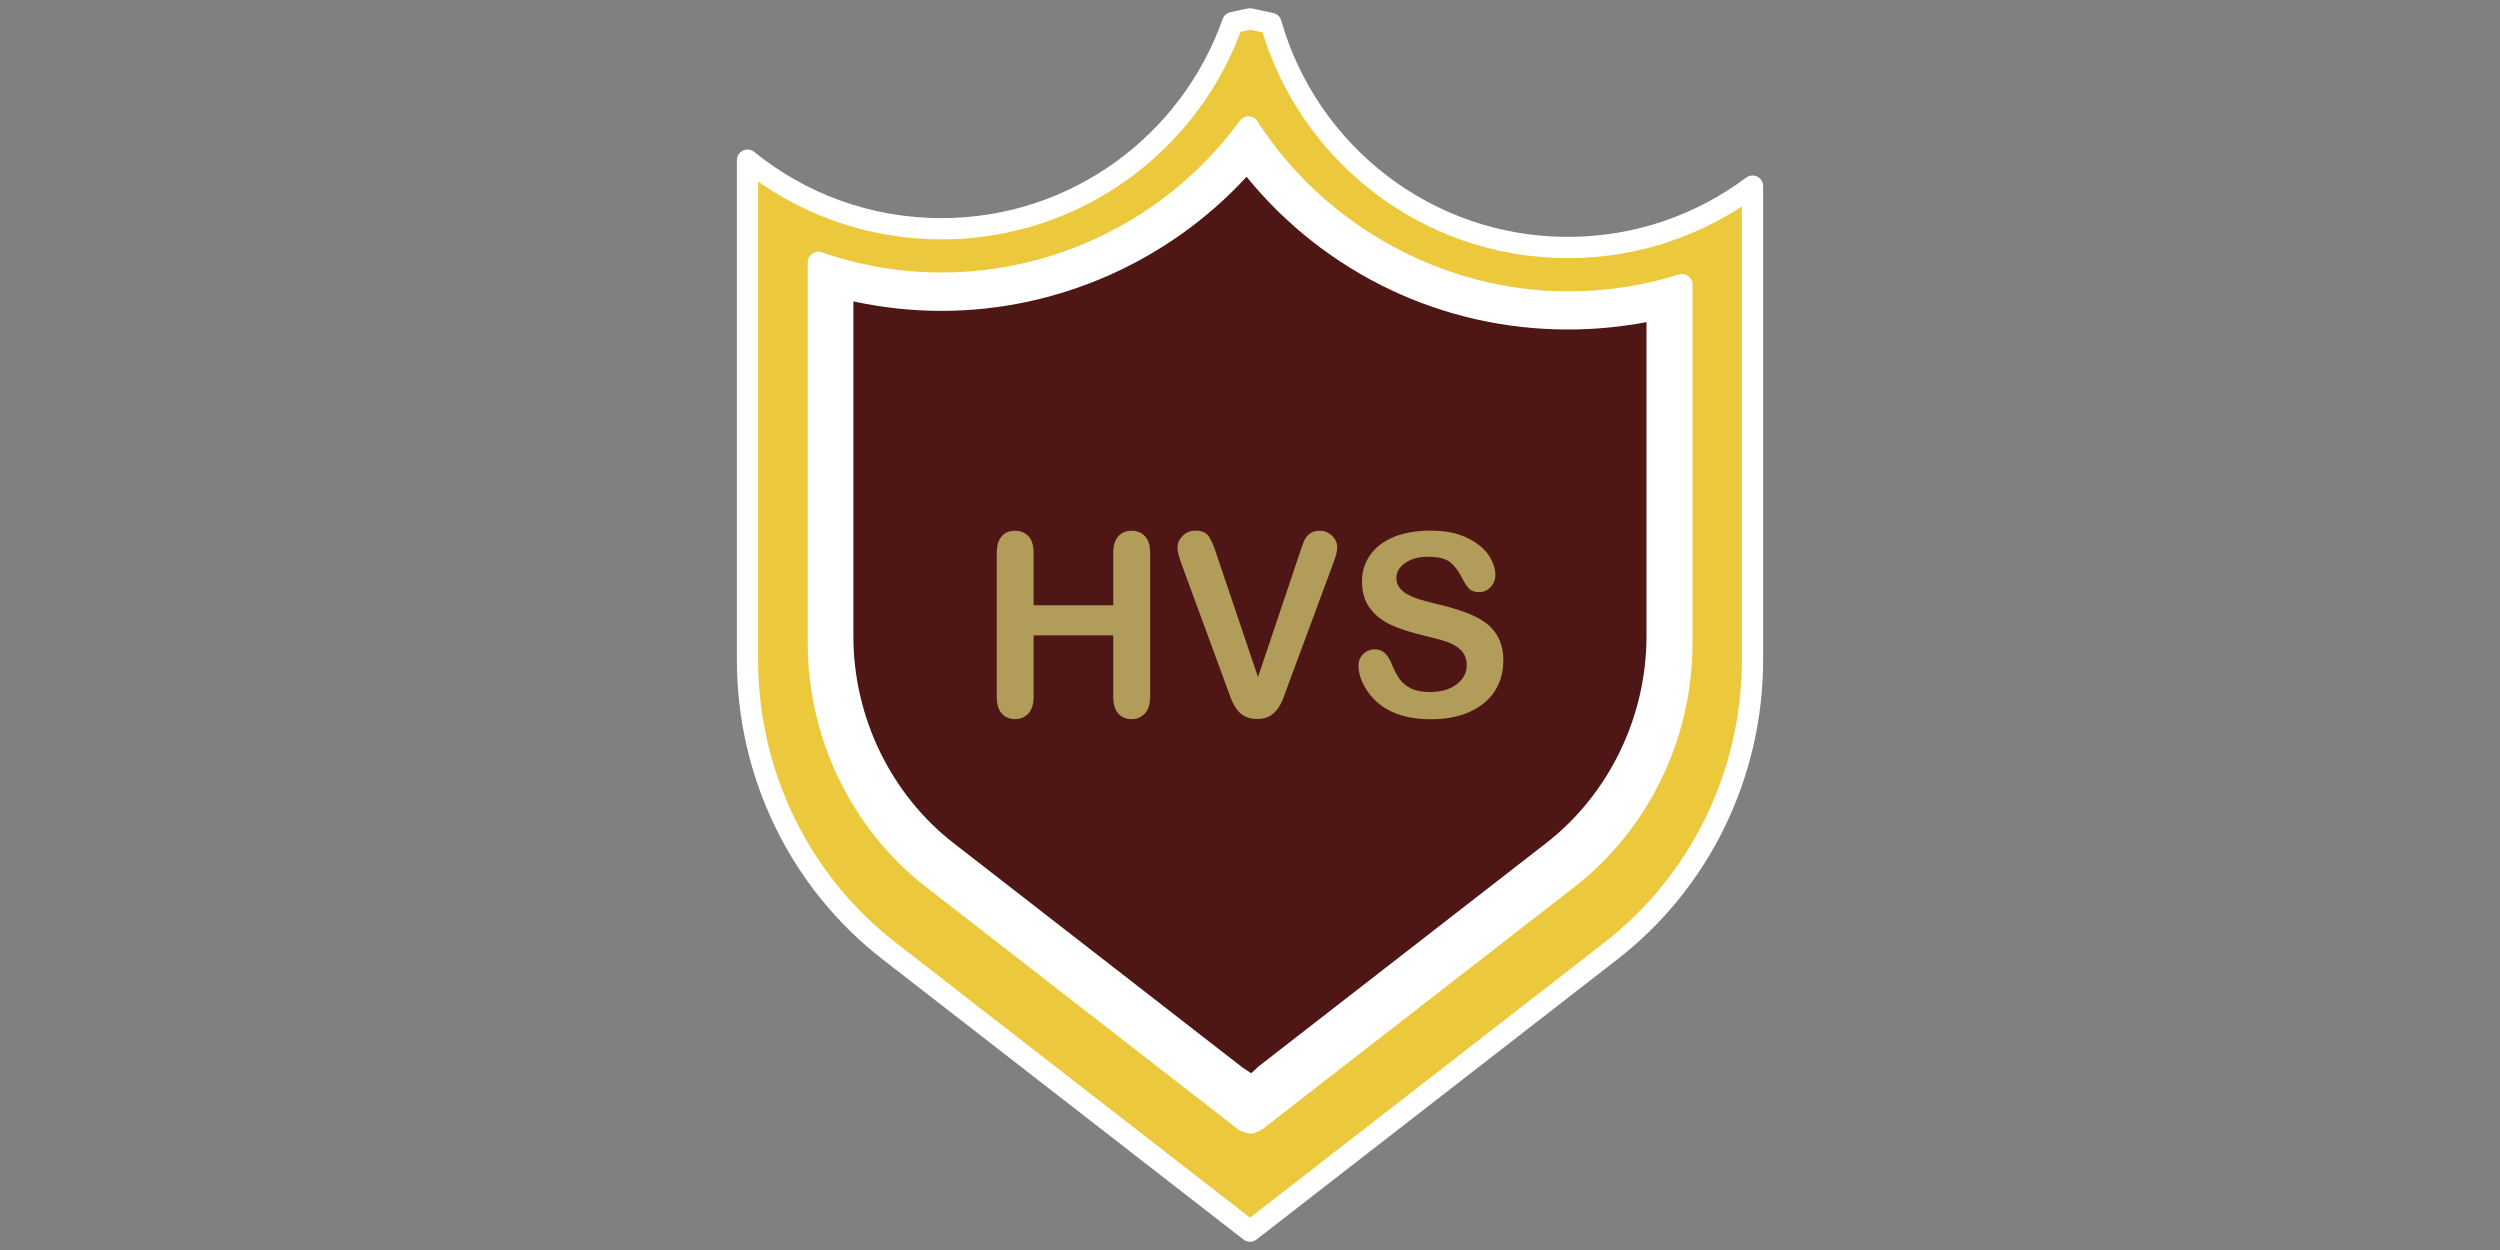 <?xml version="1.0" encoding="UTF-8"?><svg id="Layer_1" xmlns="http://www.w3.org/2000/svg" viewBox="0 0 200 100"><rect x="0" y="0" width="200" height="100" fill="#808080" stroke="none"/><defs><style>.cls-1{fill:#fff;}.cls-2{fill:#b29c5a;}.cls-3{fill:#4e1715;}.cls-4{fill:#ecc83d;stroke:#fff;stroke-linecap:round;stroke-linejoin:round;stroke-width:1.7px;}</style></defs><path class="cls-4" d="M100,1.51s.61,.13,1.68,.36h0c2.94,10.35,12.46,17.93,23.75,17.93,5.54,0,10.66-1.83,14.77-4.91V52.8c0,9.12-4.18,17.72-11.31,23.26l-28.89,22.43h0s0,0,0,0l-28.89-22.43c-7.13-5.53-11.31-14.13-11.31-23.26V12.81c4.24,3.44,9.64,5.49,15.52,5.49,10.76,0,19.91-6.89,23.29-16.49,.89-.19,1.39-.3,1.39-.3"/><g><path class="cls-1" d="M100.07,90.28s-.07,0-.11-.01l-.46-.12c-.06-.01-.11-.04-.15-.08l-25.03-19.44c-5.81-4.51-9.29-11.66-9.29-19.12V21c0-.14,.07-.27,.18-.35,.07-.05,.16-.08,.25-.08,.05,0,.09,0,.14,.02,3.15,1.08,6.42,1.63,9.73,1.63,9.54,0,18.59-4.61,24.21-12.33,.08-.11,.21-.17,.34-.17,0,0,0,0,.01,0,.14,0,.27,.08,.34,.19,5.47,8.52,15.13,13.81,25.2,13.81,3.08,0,6.1-.46,8.99-1.37,.04-.01,.08-.02,.13-.02,.09,0,.18,.03,.25,.08,.11,.08,.17,.21,.17,.34v28.74c0,7.46-3.47,14.61-9.29,19.12l-24.96,19.38s-.06,.04-.09,.05l-.39,.18c-.05,.03-.11,.04-.17,.04Z"/><path class="cls-1" d="M99.87,10.15c5.48,8.53,15.07,14,25.56,14,3.14,0,6.2-.47,9.12-1.39v28.74c0,7.33-3.41,14.36-9.12,18.79l-24.96,19.38-.39,.18-.46-.12-25.03-19.44c-5.71-4.43-9.12-11.46-9.12-18.79V21c3.16,1.09,6.49,1.65,9.87,1.65,9.87,0,18.94-4.8,24.55-12.51m0-.85c-.27,0-.53,.13-.69,.35-5.54,7.61-14.46,12.16-23.86,12.16-3.26,0-6.49-.54-9.59-1.61-.09-.03-.18-.05-.28-.05-.17,0-.35,.05-.49,.16-.22,.16-.36,.42-.36,.69v30.5c0,7.59,3.53,14.87,9.45,19.46l25.03,19.44c.09,.07,.2,.12,.31,.15l.46,.12c.07,.02,.14,.03,.21,.03,.12,0,.24-.02,.35-.07l.39-.18c.06-.03,.12-.06,.17-.1l24.96-19.38c5.92-4.59,9.45-11.87,9.45-19.46V22.76c0-.27-.13-.52-.35-.68-.15-.11-.32-.16-.5-.16-.09,0-.17,.01-.25,.04-2.85,.9-5.83,1.35-8.86,1.35-9.93,0-19.45-5.22-24.85-13.61-.15-.24-.41-.38-.69-.39,0,0-.02,0-.02,0h0Z"/></g><g><path class="cls-3" d="M100.11,86.27c-.08,0-.16-.02-.24-.07l-.7-.46-23.13-17.96c-5.13-3.98-8.19-10.3-8.19-16.89V24.11c0-.13,.06-.25,.16-.33,.08-.06,.17-.09,.27-.09,.03,0,.06,0,.09,0,2.28,.5,4.61,.75,6.95,.75,9.11,0,17.9-3.86,24.1-10.58,.08-.09,.19-.14,.31-.14,0,0,0,0,.01,0,.12,0,.24,.06,.32,.16,6.25,7.66,15.49,12.06,25.37,12.06,2.09,0,4.18-.2,6.21-.58,.03,0,.05,0,.08,0,.1,0,.19,.03,.27,.1,.1,.08,.15,.2,.15,.33v25.12c0,6.6-3.06,12.91-8.19,16.89l-23,17.86-.56,.52c-.08,.08-.19,.11-.29,.11Z"/><path class="cls-1" d="M99.73,14.15c6.28,7.71,15.64,12.21,25.7,12.21,2.13,0,4.23-.2,6.29-.59v25.12c0,6.46-3,12.65-8.03,16.56l-23,17.86-.59,.55-.7-.46-23.1-17.94c-5.03-3.9-8.03-10.09-8.03-16.56V24.11c2.31,.5,4.67,.76,7.04,.76,9.29,0,18.17-3.95,24.41-10.72m0-.85c-.24,0-.46,.1-.62,.27-6.12,6.64-14.79,10.44-23.79,10.44-2.3,0-4.61-.25-6.86-.74-.06-.01-.12-.02-.18-.02-.19,0-.38,.07-.53,.19-.2,.16-.32,.4-.32,.66v26.78c0,6.73,3.12,13.16,8.36,17.23l23.1,17.94s.03,.02,.05,.04l.7,.46c.14,.1,.31,.14,.47,.14,.21,0,.42-.08,.58-.23l.56-.52,22.97-17.83c5.23-4.06,8.36-10.5,8.36-17.23V25.77c0-.25-.11-.49-.31-.65-.15-.13-.34-.19-.54-.19-.05,0-.11,0-.16,.02-2,.38-4.07,.58-6.13,.58-9.75,0-18.88-4.34-25.04-11.9-.16-.19-.39-.3-.63-.31,0,0-.02,0-.03,0h0Z"/></g><g><path class="cls-2" d="M82.69,44.25v4.17h6.37v-4.17c0-.6,.13-1.04,.4-1.34s.62-.45,1.06-.45,.8,.15,1.08,.44c.28,.29,.41,.74,.41,1.35v11.48c0,.6-.14,1.05-.42,1.35s-.64,.45-1.07,.45-.8-.15-1.06-.45c-.27-.3-.4-.75-.4-1.35v-4.9h-6.37v4.9c0,.6-.14,1.05-.42,1.35s-.64,.45-1.07,.45-.8-.15-1.06-.45c-.27-.3-.4-.75-.4-1.35v-11.48c0-.6,.13-1.04,.39-1.34,.26-.3,.62-.45,1.07-.45s.8,.15,1.08,.44c.27,.29,.41,.74,.41,1.35Z"/><path class="cls-2" d="M97.34,44.4l3.3,9.77,3.31-9.84c.17-.52,.3-.88,.39-1.08,.09-.2,.23-.38,.43-.55,.2-.16,.47-.24,.82-.24,.25,0,.49,.06,.7,.19,.22,.13,.38,.29,.51,.5s.18,.42,.18,.63c0,.15-.02,.3-.06,.47s-.09,.33-.15,.5c-.06,.16-.12,.33-.18,.5l-3.53,9.52c-.13,.36-.25,.71-.38,1.04s-.27,.62-.44,.86-.39,.45-.66,.61-.61,.24-1.01,.24-.73-.08-1.01-.23c-.28-.16-.5-.36-.67-.62-.17-.25-.32-.55-.44-.87-.13-.32-.25-.67-.38-1.03l-3.47-9.44c-.06-.17-.12-.34-.18-.51-.06-.17-.12-.34-.16-.54-.04-.19-.06-.35-.06-.49,0-.34,.14-.65,.41-.92s.61-.42,1.02-.42c.5,0,.86,.15,1.07,.46s.42,.8,.64,1.48Z"/><path class="cls-2" d="M120.26,52.91c0,.88-.23,1.67-.68,2.38-.45,.7-1.12,1.25-1.99,1.65s-1.91,.6-3.11,.6c-1.44,0-2.62-.27-3.56-.82-.66-.39-1.2-.91-1.62-1.57-.41-.65-.62-1.29-.62-1.9,0-.36,.12-.66,.37-.92,.25-.25,.56-.38,.95-.38,.31,0,.57,.1,.79,.3s.4,.49,.55,.88c.19,.46,.39,.85,.6,1.16,.22,.31,.52,.57,.91,.77,.39,.2,.9,.3,1.54,.3,.87,0,1.59-.2,2.13-.61s.82-.92,.82-1.53c0-.48-.15-.88-.44-1.18-.29-.3-.68-.53-1.14-.69s-1.09-.33-1.87-.51c-1.05-.25-1.92-.53-2.63-.86s-1.27-.78-1.68-1.34-.62-1.27-.62-2.11,.22-1.51,.66-2.14c.44-.62,1.07-1.1,1.9-1.44,.83-.33,1.8-.5,2.92-.5,.89,0,1.67,.11,2.32,.33,.65,.22,1.19,.52,1.63,.88s.75,.75,.94,1.16c.2,.4,.3,.8,.3,1.18,0,.35-.12,.67-.37,.95-.25,.28-.56,.42-.93,.42-.34,0-.59-.08-.77-.25s-.37-.45-.57-.83c-.27-.55-.58-.98-.95-1.29s-.97-.46-1.79-.46c-.76,0-1.38,.17-1.84,.5-.47,.33-.7,.74-.7,1.21,0,.29,.08,.54,.24,.76,.16,.21,.38,.39,.66,.55,.28,.15,.56,.27,.84,.36,.28,.09,.76,.21,1.41,.38,.82,.19,1.57,.4,2.23,.64,.67,.23,1.23,.51,1.7,.84,.47,.33,.83,.75,1.09,1.26s.39,1.13,.39,1.86Z"/></g></svg>